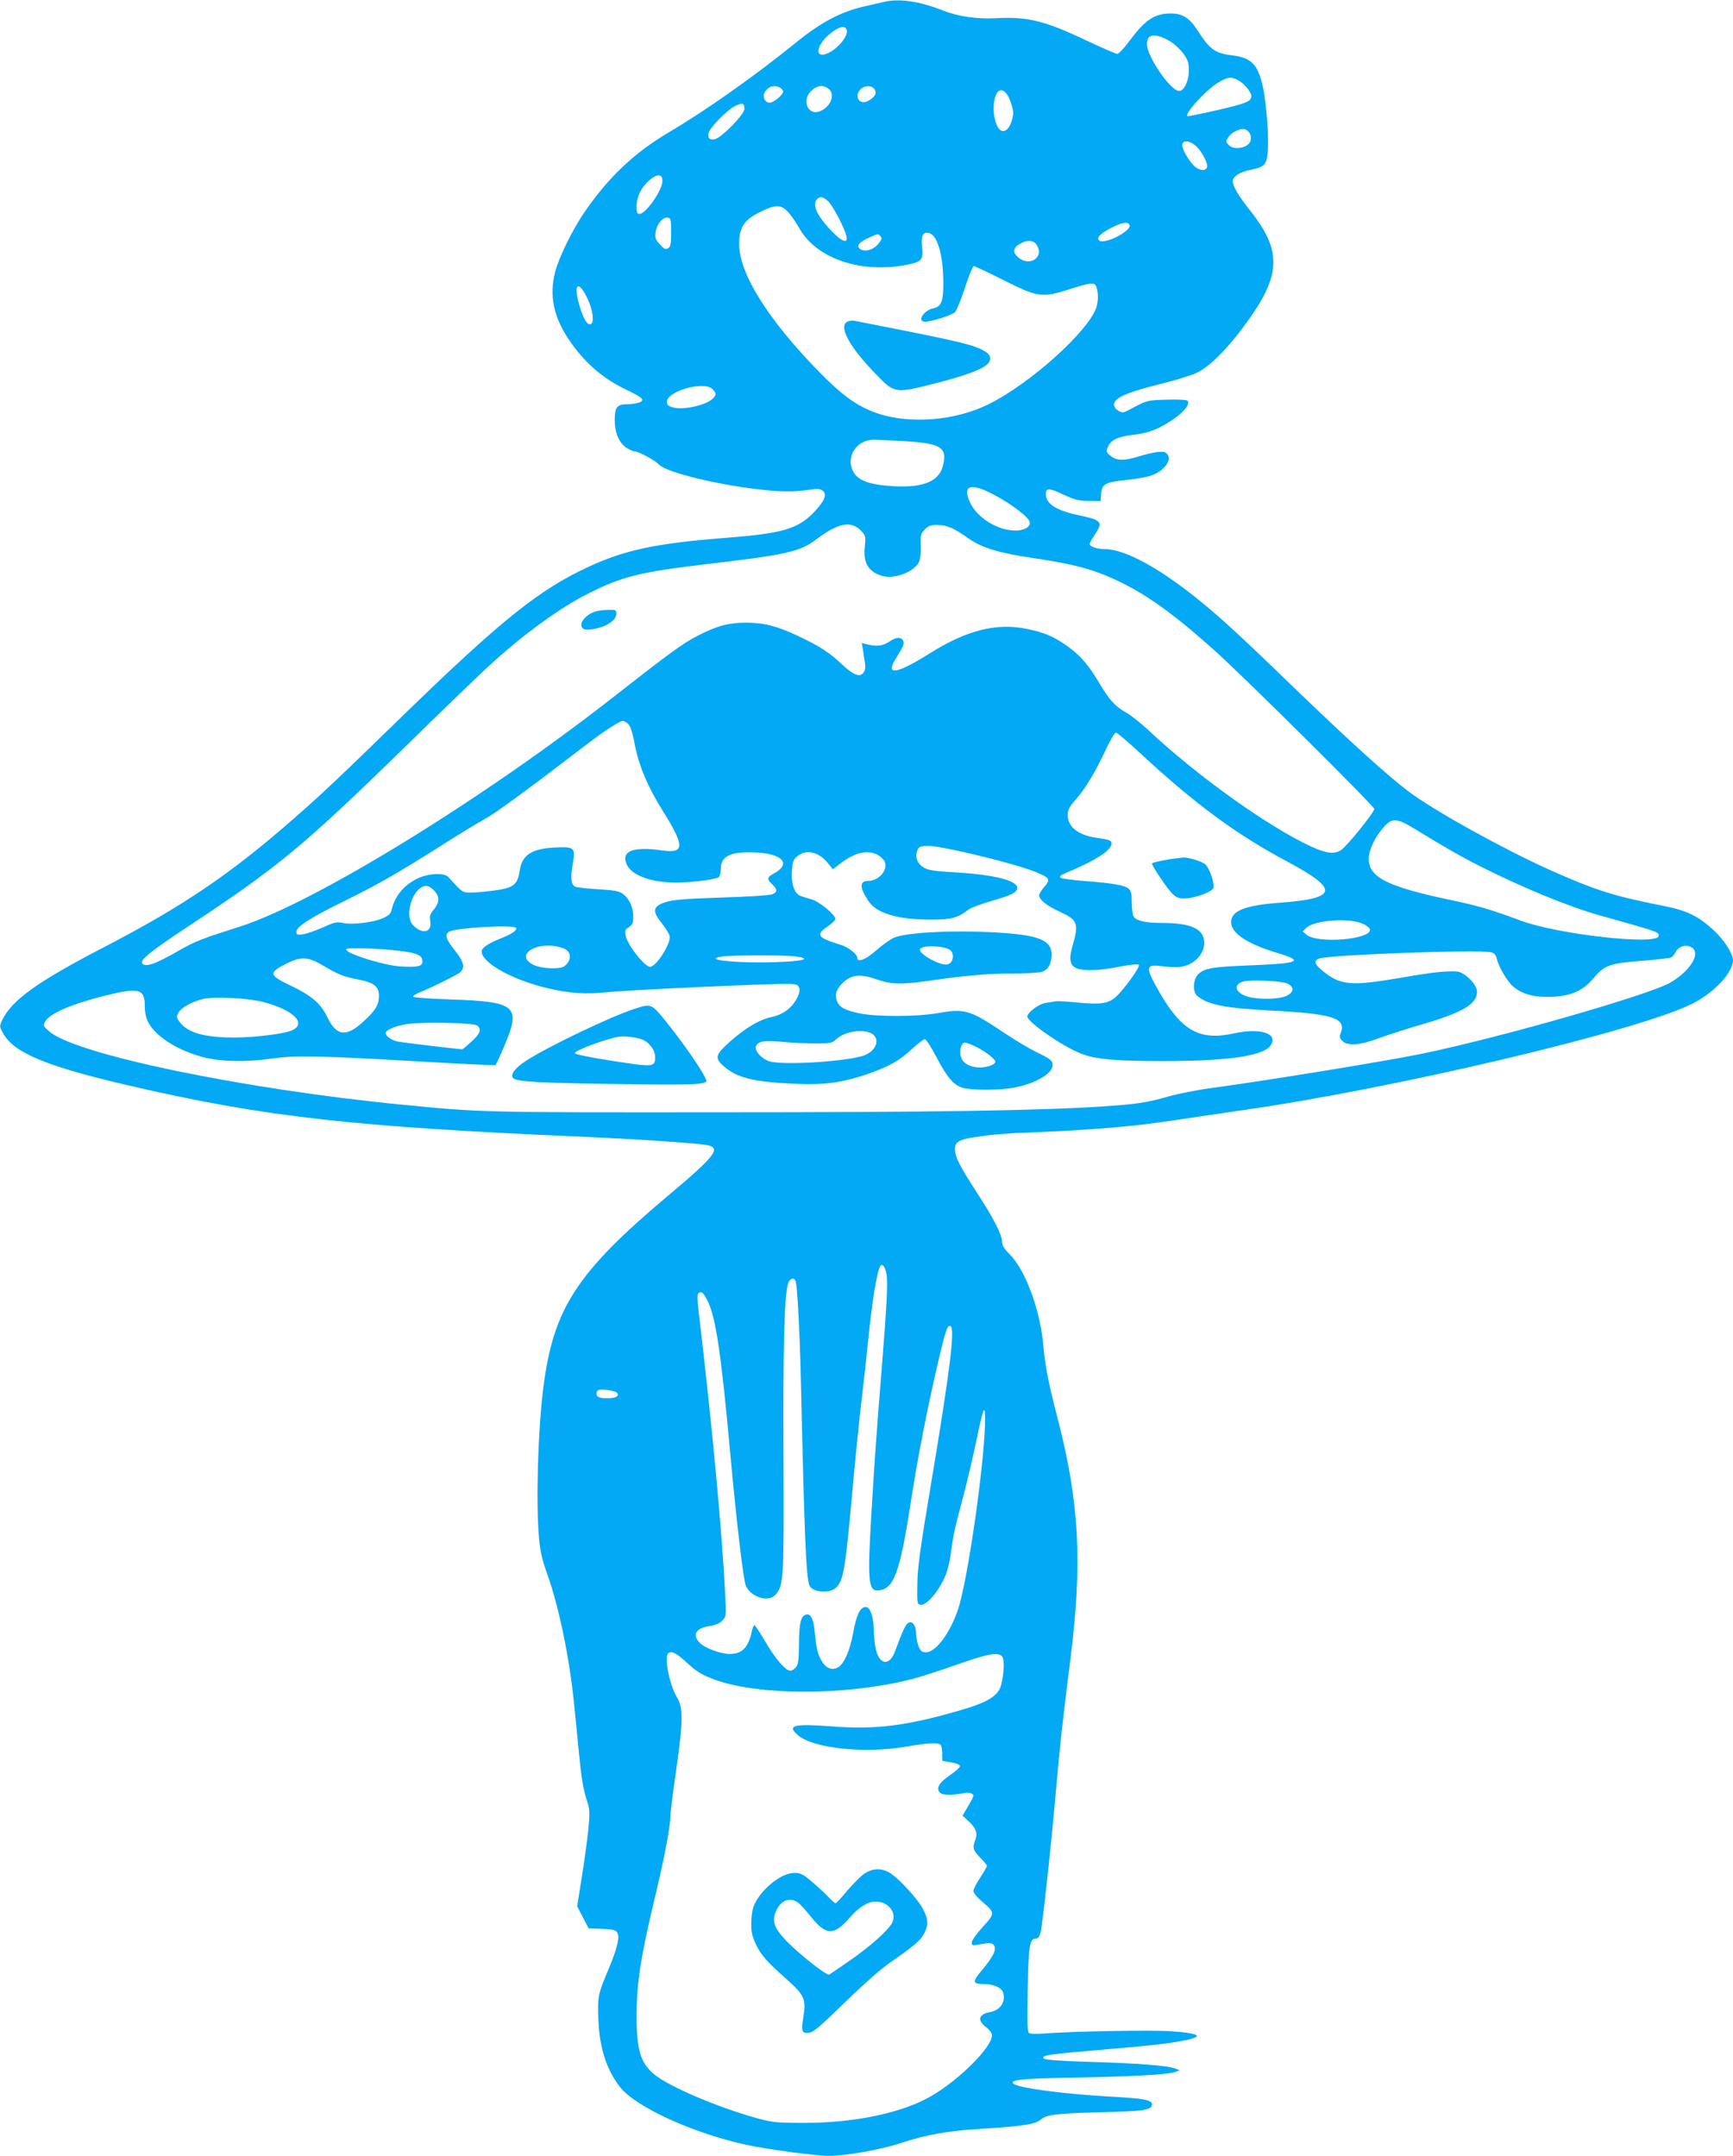 <?xml version="1.0" standalone="no"?>
<!DOCTYPE svg PUBLIC "-//W3C//DTD SVG 20010904//EN"
 "http://www.w3.org/TR/2001/REC-SVG-20010904/DTD/svg10.dtd">
<svg version="1.0" xmlns="http://www.w3.org/2000/svg"
 width="1029pt" height="1280pt" viewBox="0 0 1029 1280"
 preserveAspectRatio="xMidYMid meet">
<g transform="translate(0,1280) scale(0.1,-0.1)"
fill="#03a9f4" stroke="none">
<path d="M5245 12788 c-22 -5 -78 -18 -125 -29 -130 -31 -247 -93 -385 -205
-252 -204 -539 -407 -761 -538 -208 -123 -360 -267 -504 -476 -72 -106 -152
-269 -174 -356 -35 -137 -10 -263 80 -398 92 -137 200 -232 347 -302 94 -45
109 -60 72 -74 -14 -5 -46 -10 -70 -10 -61 0 -75 -17 -75 -93 0 -78 27 -139
72 -167 18 -11 39 -20 46 -20 23 0 120 -52 143 -77 65 -68 609 -175 814 -159
44 3 94 9 110 12 18 3 37 0 49 -9 29 -21 13 -61 -50 -127 -97 -102 -189 -128
-544 -155 -393 -31 -583 -71 -797 -171 -292 -135 -518 -317 -1097 -879 -390
-380 -489 -473 -647 -611 -383 -336 -662 -524 -1134 -769 -390 -202 -545 -313
-601 -430 -18 -38 -18 -39 7 -84 64 -113 260 -194 744 -306 807 -187 1326
-245 2710 -305 290 -12 674 -38 725 -49 84 -17 47 -65 -238 -304 -539 -454
-677 -667 -736 -1137 -32 -252 -44 -678 -26 -885 8 -88 18 -135 51 -225 68
-192 131 -495 158 -770 6 -58 18 -176 26 -263 18 -183 28 -242 52 -314 15 -47
16 -66 6 -168 -7 -64 -24 -191 -39 -284 l-27 -169 34 -66 34 -65 79 -3 c66 -3
81 -6 91 -23 16 -25 1 -90 -51 -215 -64 -151 -66 -163 -61 -300 6 -168 49
-300 129 -402 93 -118 432 -273 748 -342 132 -28 412 -66 493 -66 98 0 314 38
425 76 149 49 280 73 467 84 260 16 333 27 367 57 31 28 93 35 353 42 264 7
305 13 305 47 0 26 -50 35 -230 45 -285 15 -567 52 -593 78 -23 23 58 31 371
36 341 6 553 18 593 34 l24 9 -27 11 c-45 17 -225 31 -506 39 -167 5 -266 12
-273 19 -20 20 22 26 341 53 272 23 386 35 475 52 140 26 120 45 -62 58 -116
8 -582 0 -763 -14 -36 -3 -71 -2 -79 3 -11 7 -13 54 -9 257 5 260 12 304 47
304 15 0 23 10 30 38 11 44 62 511 91 842 25 283 38 400 84 765 74 581 56 939
-73 1439 -54 207 -76 319 -86 436 -17 208 -107 452 -200 543 -32 32 -45 53
-45 73 0 43 -49 139 -150 294 -102 157 -129 211 -130 257 0 42 25 58 115 71
120 18 163 22 415 32 313 14 534 33 746 65 93 14 279 41 414 61 910 128 2364
472 2689 635 128 64 241 185 241 258 0 39 -55 124 -117 180 -88 81 -157 115
-288 141 -305 60 -409 93 -685 216 -275 124 -687 352 -838 466 -124 94 -350
299 -646 584 -332 321 -445 426 -571 530 -249 206 -463 324 -586 324 -45 0
-89 15 -89 30 0 6 14 31 30 55 52 76 43 87 -96 116 -134 29 -194 68 -194 126
0 37 19 37 103 -3 69 -32 92 -38 152 -38 l70 -1 3 43 c4 58 26 70 148 82 54 5
120 17 147 26 84 28 133 100 92 134 -18 15 -70 8 -164 -20 -86 -27 -133 -26
-167 4 -26 21 -27 25 -15 54 17 40 62 61 154 71 88 11 142 31 227 87 72 47
112 100 89 116 -8 5 -64 7 -125 5 -113 -3 -110 -2 -223 -62 -31 -16 -37 -17
-60 -4 -17 10 -26 23 -26 39 0 37 80 72 274 120 90 22 189 53 220 68 71 34
175 137 274 271 226 302 234 447 39 692 -68 86 -102 143 -102 173 0 28 42 55
102 67 92 18 102 31 107 133 4 104 -14 298 -35 381 -30 117 -68 152 -175 166
-106 13 -135 34 -212 154 -45 69 -87 95 -154 95 -98 0 -151 -35 -250 -167 -29
-40 -61 -73 -69 -73 -8 0 -90 36 -182 79 -248 118 -351 143 -535 133 -116 -6
-227 10 -316 45 -142 56 -262 74 -356 51z m-218 -164 c14 -36 -56 -119 -119
-143 -81 -29 -55 65 35 130 45 33 75 37 84 13z m1902 -59 c59 -29 118 -96 127
-142 14 -72 -17 -163 -55 -163 -50 0 -191 205 -191 278 0 57 41 67 119 27z
m420 -240 c36 -18 81 -71 81 -95 0 -26 -18 -37 -100 -59 -61 -17 -262 -61
-276 -61 -35 0 108 159 180 200 58 34 75 36 115 15z m-2718 -45 c10 -6 19 -17
19 -24 0 -19 -57 -66 -80 -66 -27 0 -44 34 -30 60 19 36 56 48 91 30z m287 -6
c44 -31 17 -107 -48 -134 -74 -31 -114 69 -49 124 35 30 65 33 97 10z m276 -6
c13 -22 2 -43 -37 -66 -51 -31 -90 25 -47 68 25 25 68 24 84 -2z m809 -80 c15
-46 17 -62 7 -96 -12 -47 -35 -74 -59 -70 -27 5 -51 67 -51 131 0 130 65 151
103 35z m-1583 -35 c0 -32 -133 -168 -174 -179 -32 -8 -47 7 -38 38 8 32 109
134 154 157 47 23 58 20 58 -16z m3001 -145 c6 -11 8 -30 5 -42 -11 -44 -99
-62 -131 -26 -17 18 -17 21 -1 46 20 30 70 54 98 46 10 -2 23 -13 29 -24z
m-323 -72 c36 -31 77 -108 69 -129 -8 -22 -36 -22 -66 -1 -31 22 -81 102 -81
131 0 32 39 31 78 -1z m-3165 -214 c-2 -54 -99 -192 -135 -192 -15 0 -18 8
-18 45 0 56 27 112 75 154 49 42 81 39 78 -7z m980 -113 c27 -20 101 -160 113
-211 10 -46 -25 -35 -83 25 -92 94 -124 162 -91 195 17 17 32 15 61 -9z m-230
-72 c16 -18 46 -61 66 -97 105 -181 376 -268 651 -209 73 16 83 29 75 103 -8
69 6 93 45 81 47 -15 80 -132 81 -286 1 -119 -11 -150 -61 -160 -56 -12 -97
-79 -47 -79 39 0 161 39 178 57 9 10 36 75 59 146 23 70 46 127 52 127 6 0 84
-37 174 -82 208 -105 231 -108 405 -52 91 29 125 35 137 27 21 -13 28 -84 13
-135 -42 -138 -388 -452 -639 -577 -202 -101 -478 -122 -674 -51 -114 42 -197
102 -339 247 -297 304 -470 579 -470 752 -1 97 28 144 116 188 99 51 133 51
178 0z m-698 -116 c0 -70 -3 -86 -18 -95 -15 -9 -23 -5 -49 23 -26 29 -30 39
-25 73 6 47 42 90 72 86 18 -3 20 -10 20 -87z m2722 42 c11 -34 -143 -114
-178 -92 -23 14 1 41 71 77 64 33 100 38 107 15z m-1478 -67 c9 -11 6 -20 -14
-44 -29 -35 -74 -49 -104 -33 -30 17 -15 40 43 67 60 28 60 28 75 10z m925
-48 c49 -69 -33 -133 -102 -81 -40 30 -40 58 0 83 44 27 83 26 102 -2z m-2671
-310 c43 -84 50 -176 13 -162 -19 7 -42 57 -62 134 -27 106 2 122 49 28z m747
-548 c24 -24 25 -34 3 -56 -40 -40 -175 -70 -237 -53 -28 8 -36 15 -36 33 0
64 220 126 270 76z m1141 -309 c216 -14 254 -37 229 -143 -23 -95 -114 -134
-290 -125 -135 7 -206 30 -237 76 -59 88 7 201 117 200 19 0 101 -4 181 -8z
m483 -295 c101 -45 236 -138 257 -178 16 -30 -22 -58 -81 -58 -106 0 -226 74
-270 166 -42 91 -9 115 94 70z m-741 -238 c27 -28 28 -33 22 -93 -11 -98 22
-153 107 -175 73 -20 193 28 217 88 6 15 10 57 8 94 -2 62 0 70 25 95 22 22
36 27 75 26 56 -1 95 -17 181 -78 82 -58 180 -88 391 -119 256 -38 373 -71
537 -154 158 -79 328 -206 553 -410 199 -182 931 -909 931 -925 0 -20 -163
-222 -197 -244 -39 -26 -89 -20 -176 20 -256 118 -680 421 -966 690 -46 43
-108 92 -137 108 -65 37 -97 73 -160 179 -62 104 -110 159 -188 215 -79 56
-136 80 -238 101 -182 37 -356 -7 -574 -143 -198 -125 -269 -137 -207 -37 47
77 53 91 47 107 -10 26 -42 26 -81 -1 -40 -27 -76 -32 -132 -18 l-34 8 7 -41
c3 -22 9 -58 12 -78 4 -25 1 -44 -9 -57 -21 -29 -60 -14 -126 48 -75 71 -133
109 -254 166 -129 62 -209 83 -317 83 -103 0 -175 -19 -290 -79 -85 -43 -169
-105 -501 -365 -772 -604 -1772 -1219 -2213 -1360 -224 -71 -268 -88 -357
-139 -147 -85 -208 -106 -225 -79 -12 21 53 73 283 225 526 347 680 475 1288
1069 209 205 423 411 475 459 209 194 434 358 609 445 197 99 304 125 691 171
480 56 560 74 656 147 131 99 208 114 267 51z m-1393 -1138 c20 -11 33 -44 50
-135 25 -127 78 -250 167 -392 130 -208 129 -252 -7 -232 -170 24 -242 -3
-210 -81 28 -66 141 -109 291 -110 92 0 239 18 257 32 6 6 12 28 12 50 0 78
62 105 218 96 151 -9 199 -68 99 -123 -44 -24 -45 -34 -12 -65 32 -30 32 -48
-1 -60 -15 -6 -151 -15 -303 -19 -223 -8 -287 -13 -331 -28 -74 -24 -79 -52
-20 -125 22 -28 43 -62 46 -74 11 -42 -79 -184 -116 -184 -33 0 -134 129 -146
187 -5 26 -2 34 20 48 22 15 26 25 26 64 0 54 -24 107 -62 134 -21 16 -51 22
-145 27 -65 4 -126 11 -136 15 -26 11 -31 48 -17 131 18 103 13 107 -105 102
-141 -7 -196 -44 -210 -142 -12 -78 -37 -97 -141 -112 -49 -7 -113 -13 -142
-13 -57 -1 -55 -2 -140 92 -24 26 -114 23 -179 -7 -84 -39 -139 -106 -158
-189 -4 -21 -17 -33 -50 -48 -58 -26 -185 -41 -238 -29 -38 8 -50 5 -122 -27
-44 -20 -97 -38 -117 -40 -34 -5 -38 -3 -38 16 0 29 93 88 290 184 187 92 314
164 568 325 106 68 223 139 260 159 60 32 236 160 612 448 102 78 190 135 208
135 2 0 12 -4 22 -10z m3048 -180 c322 -299 572 -484 871 -643 316 -169 307
-221 -42 -247 -205 -15 -287 -48 -287 -115 0 -65 94 -128 265 -180 171 -51
147 -64 -136 -76 -240 -9 -288 -17 -325 -54 -30 -30 -34 -103 -6 -127 60 -53
166 -74 442 -88 365 -19 444 -45 411 -133 -9 -23 -7 -31 9 -47 32 -32 105 -26
215 15 51 19 164 55 252 81 248 72 333 122 333 196 0 44 -74 117 -121 120 -73
3 -141 -4 -335 -38 -297 -50 -354 -45 -461 42 -48 39 -54 60 -20 73 58 22 952
55 1020 37 18 -4 29 -15 33 -34 13 -54 64 -141 101 -171 55 -46 128 -64 233
-59 111 5 180 37 241 109 65 78 98 90 284 104 88 7 167 16 176 20 9 3 21 17
28 31 14 31 53 47 85 34 73 -27 12 -139 -116 -214 -124 -72 -994 -322 -1464
-420 -204 -43 -934 -162 -1261 -206 -84 -11 -199 -34 -255 -50 -129 -37 -193
-46 -388 -59 -382 -25 -1002 -35 -2290 -35 -1405 -1 -1398 -1 -1870 45 -943
92 -1942 299 -2097 435 -37 32 -38 33 -23 61 24 43 142 96 320 143 237 61 270
54 270 -58 0 -33 7 -67 20 -91 44 -87 183 -173 340 -211 102 -24 249 -26 395
-5 139 20 249 18 820 -14 275 -16 503 -27 507 -25 3 2 27 54 53 115 100 237
71 262 -321 275 -118 4 -217 11 -220 16 -3 5 12 15 33 24 84 34 228 106 245
121 31 28 22 64 -32 131 -53 66 -61 95 -32 111 43 23 384 42 396 22 8 -13 -23
-36 -84 -60 -80 -31 -120 -58 -120 -80 0 -68 186 -171 395 -219 127 -30 223
-36 350 -23 116 11 594 35 926 46 170 6 197 5 208 -9 16 -19 9 -51 -21 -96
-32 -47 -79 -77 -143 -90 -67 -14 -154 -67 -245 -148 -84 -76 -88 -95 -30
-145 80 -68 177 -91 425 -102 171 -7 270 6 417 55 128 43 199 82 271 150 36
33 71 60 78 60 8 0 39 -48 69 -106 63 -121 104 -169 158 -183 47 -14 208 -14
290 -1 130 21 242 84 242 135 0 29 -11 37 -101 81 -41 20 -126 71 -190 114
-200 134 -230 143 -389 115 -124 -22 -366 -23 -469 -1 -85 18 -118 36 -132 74
-14 37 -3 71 37 108 50 48 102 53 197 20 92 -32 148 -33 334 -6 213 30 333 40
483 40 75 0 151 5 167 10 37 13 55 45 57 99 2 83 -65 115 -274 131 -266 20
-584 7 -663 -28 -24 -11 -71 -45 -106 -76 -62 -55 -111 -73 -111 -42 0 21 -54
63 -97 76 -141 43 -152 59 -78 110 25 17 45 37 45 44 0 25 -96 104 -141 116
-24 7 -54 16 -67 21 -35 14 -55 72 -50 147 4 55 8 68 32 88 51 44 128 27 182
-41 l29 -36 54 41 c84 62 159 76 218 41 17 -11 34 -29 38 -41 16 -49 -39 -110
-98 -110 -54 0 -55 -38 -1 -119 48 -74 174 -111 372 -111 123 0 161 11 222 59
14 11 75 34 135 51 123 35 155 52 155 79 0 43 -139 78 -362 91 -125 7 -167 13
-191 28 -39 22 -55 61 -41 100 8 23 15 27 56 30 73 5 540 -108 659 -160 72
-30 77 -41 40 -83 -17 -20 -31 -42 -31 -51 0 -26 47 -63 124 -98 104 -48 113
-69 75 -199 -24 -83 -17 -121 26 -137 42 -16 145 -12 255 11 61 12 107 16 112
11 11 -11 -93 -154 -140 -194 -44 -37 -88 -43 -217 -31 -60 6 -121 10 -135 8
-14 -2 -42 -7 -63 -10 -39 -6 -107 -57 -107 -80 0 -33 206 -176 317 -220 84
-34 206 -45 488 -45 385 0 593 30 638 91 52 71 -57 108 -213 74 -207 -46 -313
13 -448 248 -83 145 -81 164 18 150 30 -4 73 -6 94 -5 85 4 156 69 156 144 0
82 -76 118 -248 118 -101 0 -158 13 -172 40 -5 10 -10 48 -10 83 0 49 -4 68
-18 80 -23 21 -92 33 -261 46 -74 5 -139 15 -144 20 -7 7 2 16 29 27 177 73
274 135 274 175 0 19 -12 24 -85 34 -111 15 -175 64 -175 135 0 32 8 49 50 96
56 64 115 162 180 302 24 50 49 92 56 92 7 0 71 -54 142 -120z m1633 -452
c187 -114 270 -162 389 -222 245 -124 528 -241 712 -292 353 -99 351 -98 346
-122 -11 -56 -606 11 -824 94 -163 61 -249 87 -409 120 -378 80 -489 135 -488
247 0 50 39 131 90 187 49 55 77 54 184 -12z m-5826 -363 c37 -36 37 -73 -2
-119 -20 -24 -23 -36 -18 -66 11 -65 -46 -80 -101 -25 -59 59 -1 235 79 235
10 0 29 -11 42 -25z m5522 -202 c21 -10 38 -25 38 -33 0 -59 -311 -84 -377
-30 l-23 19 20 21 c48 48 262 63 342 23z m-4750 -144 c47 -18 49 -71 4 -106
-25 -19 -130 -15 -178 6 -134 61 28 155 174 100z m2285 -4 c38 -16 33 -81 -6
-91 -41 -10 -172 62 -163 89 7 24 116 25 169 2z m-3310 -5 c143 -14 182 -27
186 -62 4 -35 -21 -42 -131 -36 -85 5 -286 64 -317 94 -12 12 -3 14 70 14 47
0 133 -5 192 -10z m2398 -38 c96 -12 62 -27 -75 -33 -245 -11 -489 11 -358 32
51 8 365 9 433 1z m-2805 -53 c95 -56 125 -68 214 -85 92 -18 121 -41 121 -96
0 -54 -19 -86 -90 -151 -104 -97 -162 -90 -217 25 -39 81 -94 128 -223 189
-124 59 -126 74 -17 129 85 42 125 40 212 -11z m5730 -109 c41 -21 39 -50 -5
-72 -41 -21 -156 -24 -225 -7 -78 20 -98 72 -34 91 43 13 232 4 264 -12z
m-6083 -109 c176 -46 259 -124 177 -166 -41 -22 -220 -45 -348 -45 -179 0
-277 28 -325 93 -19 26 -19 30 -6 55 17 31 86 68 151 82 69 14 263 4 351 -19z
m1271 -140 c28 -22 20 -46 -33 -95 -27 -25 -52 -46 -55 -46 -19 0 -363 41
-384 46 -38 9 -71 32 -71 50 0 18 52 41 122 53 84 15 402 9 421 -8z m2359 -61
c33 -40 -5 -102 -75 -121 -130 -35 -477 -54 -550 -30 -49 17 -91 66 -77 92 15
28 50 33 158 23 54 -5 141 -9 194 -9 87 0 99 2 121 23 59 56 192 68 229 22z
m590 -59 c57 -25 128 -78 128 -95 0 -20 -65 -39 -113 -33 -58 8 -91 36 -95 81
-3 35 10 66 28 66 5 0 28 -8 52 -19z m-519 -1352 c10 -53 3 -176 -28 -569 -29
-359 -41 -521 -60 -840 -25 -417 -20 -477 39 -473 94 7 129 101 196 537 41
263 94 533 159 814 45 192 56 225 74 219 29 -10 -1 -257 -114 -932 -66 -394
-81 -502 -82 -600 -2 -116 -1 -120 20 -123 30 -4 91 60 132 141 24 48 36 90
47 166 16 116 17 122 72 331 23 85 57 232 77 325 43 208 53 234 54 144 2 -205
-84 -843 -148 -1092 -40 -153 -137 -297 -202 -297 -25 0 -32 6 -45 35 -7 19
-14 52 -14 73 0 50 -22 81 -47 66 -17 -10 -33 -45 -78 -167 -32 -89 -91 -85
-114 8 -6 24 -11 70 -12 102 -1 88 -19 147 -46 151 -33 5 -58 -44 -77 -151
-19 -107 -55 -188 -91 -207 -39 -21 -76 -3 -102 49 -21 42 -25 61 -38 184 -7
60 -25 90 -51 80 -30 -11 -38 -48 -40 -171 -1 -102 -4 -125 -19 -142 -10 -11
-24 -20 -31 -20 -29 0 -89 69 -146 167 -33 57 -64 103 -68 103 -5 0 -12 -15
-15 -32 -22 -102 -58 -138 -134 -138 -53 0 -149 36 -178 68 -44 48 -21 85 61
98 32 4 58 15 74 31 24 24 24 26 18 156 -21 401 -77 997 -157 1675 -9 74 -10
105 -2 113 16 16 30 4 53 -42 49 -94 82 -314 135 -899 40 -437 80 -772 95
-799 37 -70 139 -96 179 -45 44 56 46 98 43 823 -3 640 5 940 26 1016 9 34 36
45 46 19 10 -27 24 -288 31 -574 21 -941 31 -1181 51 -1233 16 -42 121 -50
159 -13 43 44 54 106 95 561 17 187 41 432 55 545 13 113 29 255 35 315 25
258 55 453 77 488 11 18 28 -2 36 -44z m-1600 -708 c18 -18 -6 -33 -57 -33
-51 -1 -72 12 -62 38 5 13 16 16 57 12 27 -3 55 -10 62 -17z m400 -1589 c73
-68 102 -86 185 -116 262 -94 771 -93 1152 1 58 14 185 55 283 90 181 64 244
76 267 48 19 -22 7 -157 -17 -198 -28 -48 -94 -82 -233 -122 -321 -93 -501
-115 -761 -95 -230 17 -270 6 -199 -54 93 -77 397 -109 641 -66 132 23 195 25
206 8 4 -7 8 -31 8 -53 l0 -40 53 -9 c32 -5 52 -14 52 -22 0 -7 -27 -32 -60
-54 -68 -46 -86 -83 -54 -107 18 -13 80 -12 149 3 11 2 27 0 35 -6 16 -10 18
-5 -37 -100 l-18 -30 37 -34 c43 -39 54 -70 39 -110 -18 -45 -13 -63 29 -105
22 -22 40 -44 40 -49 0 -5 -18 -37 -40 -70 -22 -33 -40 -68 -40 -79 0 -12 21
-38 50 -62 80 -68 80 -70 5 -152 -36 -39 -65 -80 -65 -91 0 -19 4 -20 43 -13
67 12 79 11 90 -7 15 -23 -6 -66 -73 -146 -60 -71 -57 -82 18 -82 48 0 96 -21
106 -45 21 -56 -11 -109 -74 -121 -70 -13 -79 -48 -25 -90 21 -16 35 -35 35
-48 0 -70 -190 -261 -359 -360 -173 -101 -458 -161 -761 -160 -158 0 -184 3
-273 27 -236 65 -531 191 -615 263 -79 67 -102 145 -102 343 0 197 23 348 109
707 56 233 91 418 91 476 0 22 16 150 36 286 40 279 41 364 5 422 -44 71 -79
239 -54 263 16 17 48 3 96 -41z"/>
<path d="M5026 10887 c-45 -33 23 -152 175 -309 111 -115 113 -115 353 -54
174 45 272 80 308 113 27 25 22 56 -12 76 -70 41 -134 57 -780 183 -14 2 -34
-2 -44 -9z"/>
<path d="M3534 9169 c-44 -13 -86 -54 -82 -82 4 -28 28 -32 95 -17 63 14 113
52 113 86 0 22 -4 24 -47 23 -27 0 -62 -5 -79 -10z"/>
<path d="M6980 7703 c-53 -5 -140 -24 -140 -30 0 -15 92 -151 120 -178 26 -25
39 -30 78 -29 56 1 158 38 166 61 10 25 -21 116 -47 141 -19 18 -114 46 -136
40 -3 0 -22 -3 -41 -5z"/>
<path d="M3770 6811 c-143 -46 -513 -223 -643 -307 -70 -45 -100 -85 -79 -106
20 -20 156 -28 609 -34 483 -7 546 -4 536 24 -19 51 -123 202 -241 350 -83
103 -86 104 -182 73z m51 -186 c40 -21 69 -63 69 -100 0 -61 -8 -62 -252 -24
-130 20 -223 39 -225 46 -5 14 173 81 257 97 39 7 120 -4 151 -19z"/>
<path d="M5122 1668 c-22 -18 -66 -63 -97 -100 -31 -38 -60 -68 -64 -68 -4 0
-25 19 -46 41 -22 23 -66 63 -98 90 -50 42 -64 49 -101 49 -81 0 -207 -105
-243 -203 -6 -18 -12 -61 -12 -97 -1 -52 5 -77 28 -125 31 -65 62 -100 188
-212 100 -90 110 -114 93 -219 -13 -81 -9 -94 23 -94 34 0 58 20 237 194 91
89 203 188 250 220 160 112 188 136 210 182 25 51 21 86 -16 151 -30 52 -126
157 -178 195 -57 41 -119 39 -174 -4z m-384 -164 c12 -8 46 -46 76 -83 91
-114 138 -115 232 -6 54 62 107 95 154 95 76 0 127 -68 97 -127 -24 -45 -134
-143 -252 -224 -60 -42 -115 -79 -122 -83 -14 -8 -186 128 -259 206 -66 70
-81 111 -58 167 27 67 82 90 132 55z"/>
</g>
</svg>
